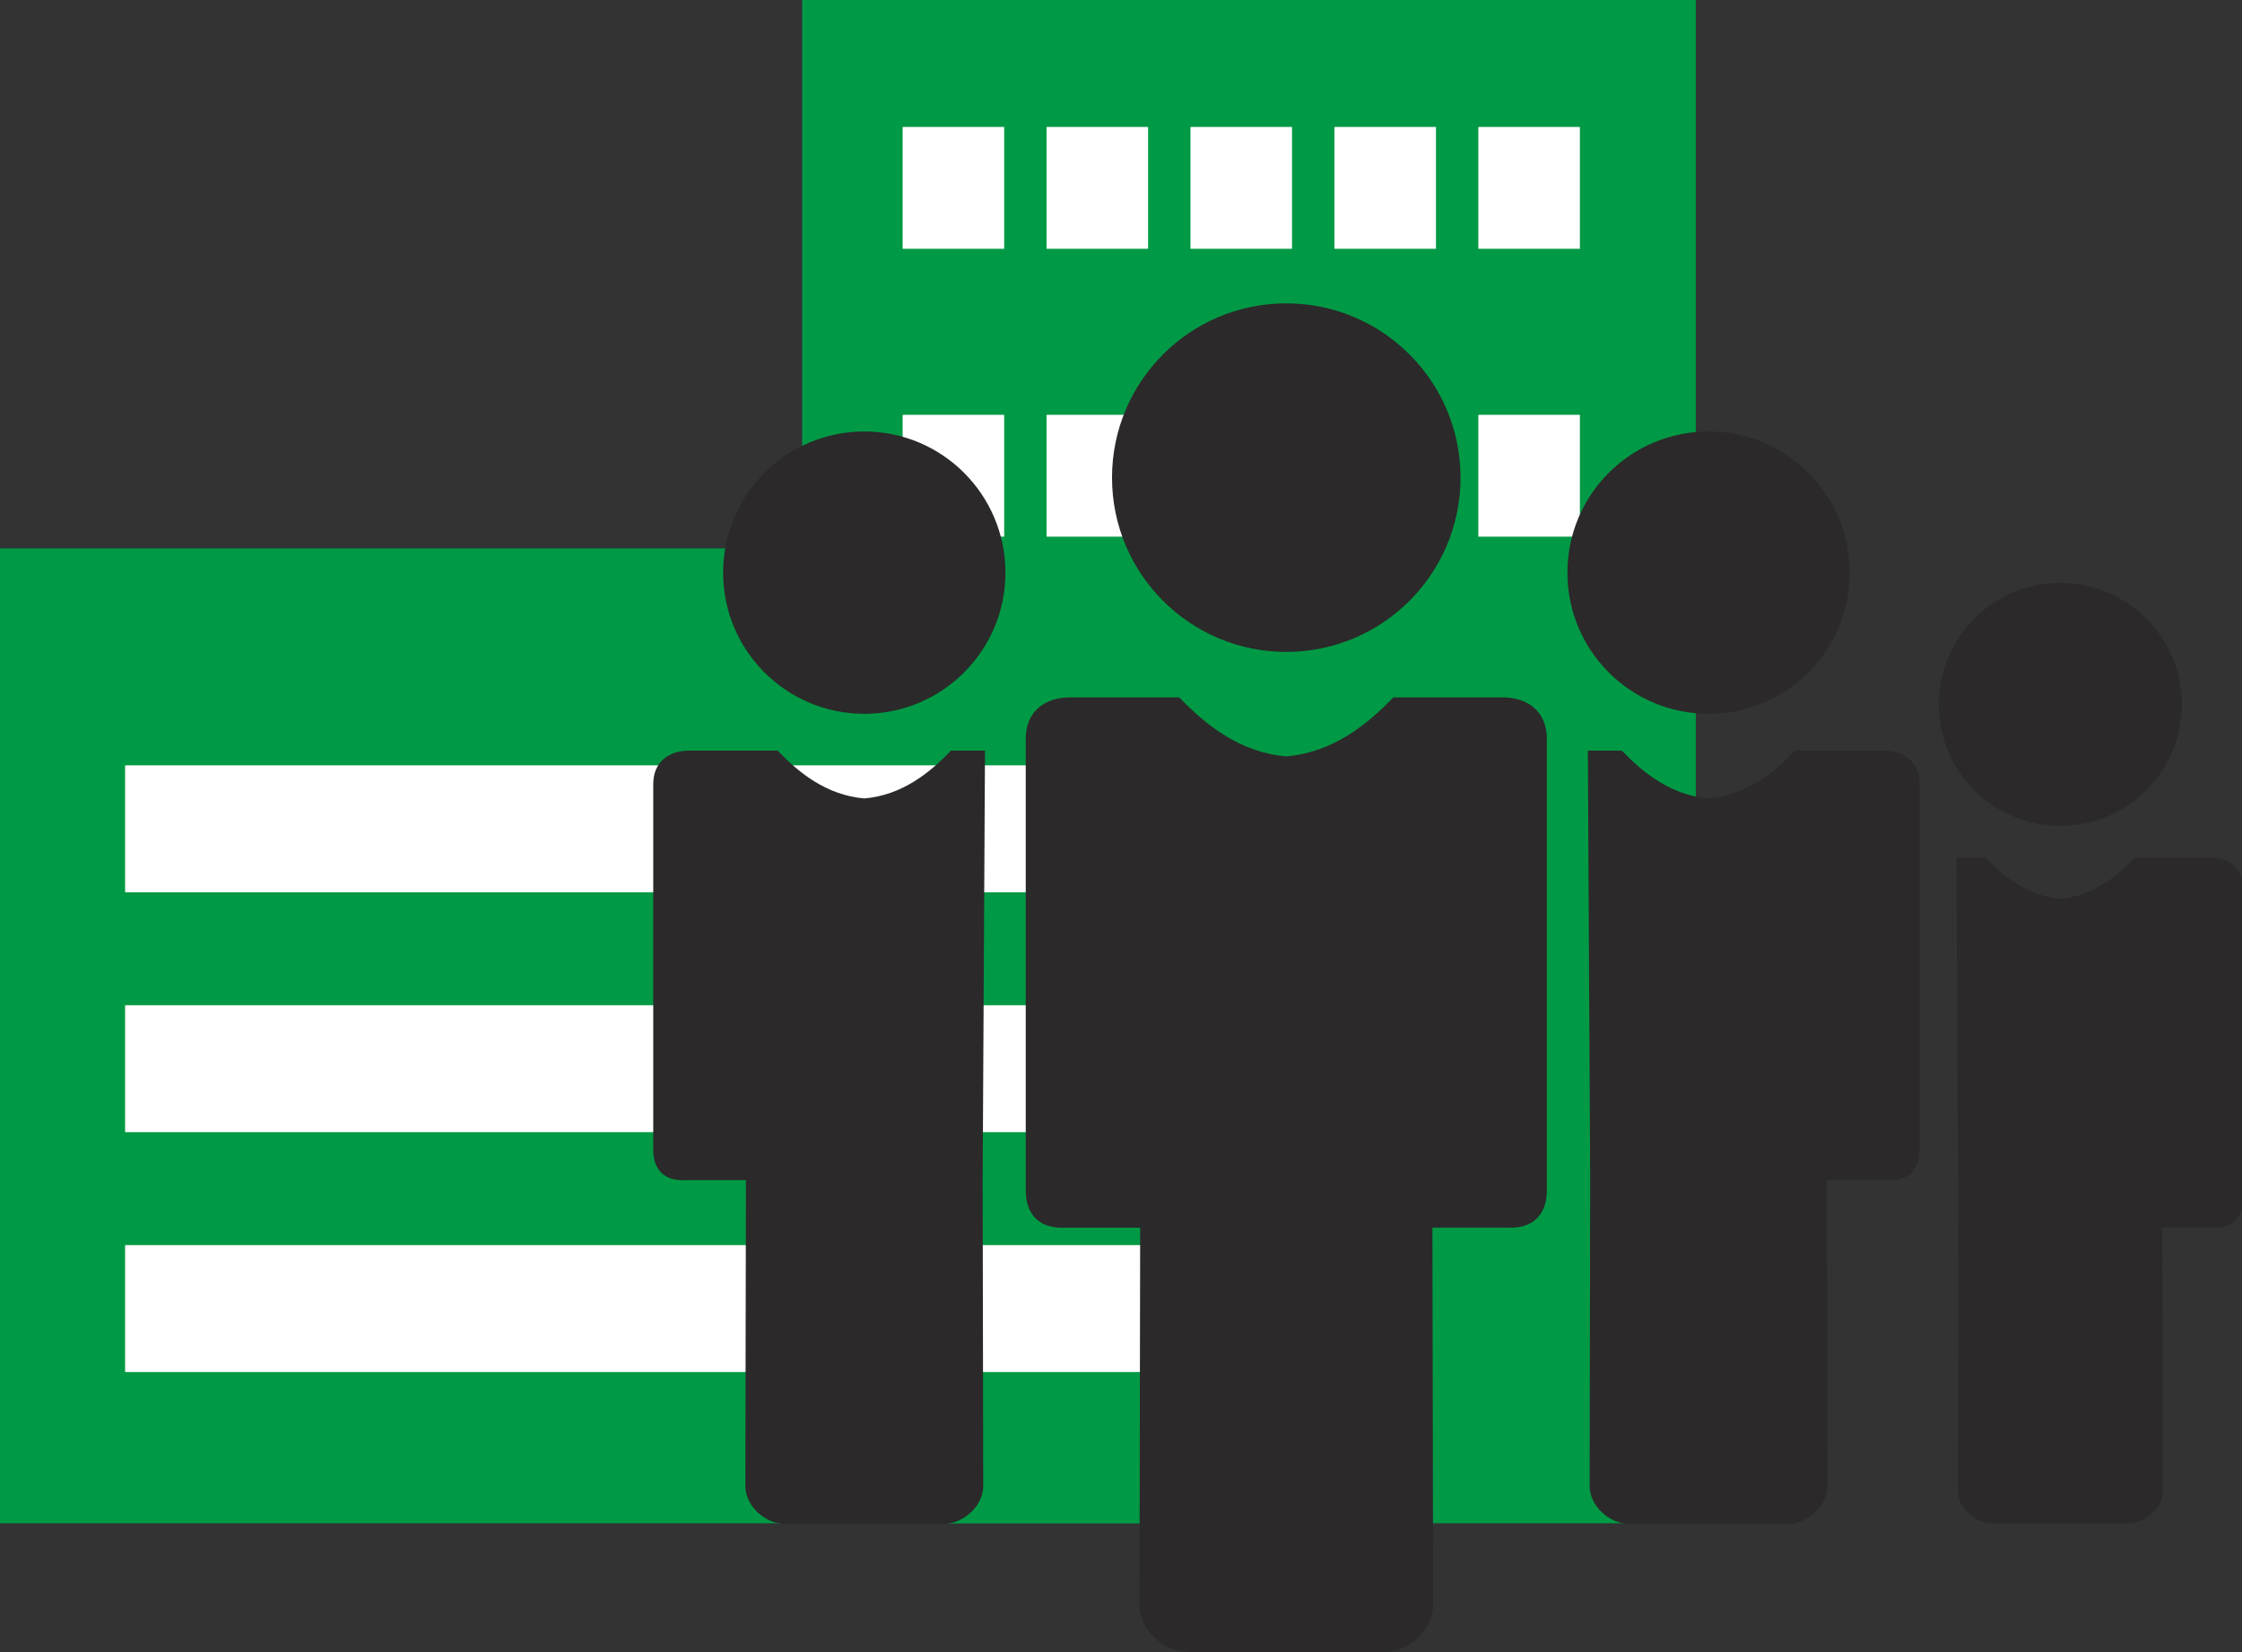 <?xml version="1.0" encoding="utf-8"?>
<!-- Generator: Adobe Illustrator 23.0.3, SVG Export Plug-In . SVG Version: 6.00 Build 0)  -->
<svg version="1.1" id="Ebene_1" xmlns="http://www.w3.org/2000/svg" xmlns:xlink="http://www.w3.org/1999/xlink" x="0px" y="0px"
	 width="95.007px" height="70px" viewBox="0 0 95.007 70" style="enable-background:new 0 0 95.007 70;" xml:space="preserve">
<rect x="0" y="0" width="95.007" height="70" fill="#333333" stroke="none"/>
<style type="text/css">
	.st0{fill-rule:evenodd;clip-rule:evenodd;fill:#009945;}
	.st1{fill-rule:evenodd;clip-rule:evenodd;fill:#FFFFFF;}
	.st2{fill-rule:evenodd;clip-rule:evenodd;fill:#2B2929;}
</style>
<g>
	<polygon class="st0" points="0,23.237 55.94,23.237 55.94,64.546 0,64.546 0,23.237 	"/>
	<polygon class="st0" points="33.994,0 71.861,0 71.861,64.546 33.994,64.546 33.994,0 	"/>
	<polygon class="st1" points="5.301,32.43 51.99,32.43 51.99,37.809 5.301,37.809 5.301,32.43 	"/>
	<polygon class="st1" points="5.301,42.595 51.99,42.595 51.99,47.973 5.301,47.973 5.301,42.595 	"/>
	<polygon class="st1" points="5.301,52.759 51.99,52.759 51.99,58.138 5.301,58.138 5.301,52.759 	"/>
	<polygon class="st1" points="38.25,5.379 42.553,5.379 42.553,10.542 38.25,10.542 38.25,5.379 	"/>
	<polygon class="st1" points="38.25,17.577 42.553,17.577 42.553,22.74 38.25,22.74 38.25,17.577 	"/>
	<polygon class="st1" points="44.349,5.379 48.652,5.379 48.652,10.542 44.349,10.542 44.349,5.379 	"/>
	<polygon class="st1" points="44.349,17.577 48.652,17.577 48.652,22.74 44.349,22.74 44.349,17.577 	"/>
	<polygon class="st1" points="50.448,5.379 54.751,5.379 54.751,10.542 50.448,10.542 50.448,5.379 	"/>
	<polygon class="st1" points="50.448,17.577 54.751,17.577 54.751,22.74 50.448,22.74 50.448,17.577 	"/>
	<polygon class="st1" points="56.547,5.379 60.85,5.379 60.85,10.542 56.547,10.542 56.547,5.379 	"/>
	<polygon class="st1" points="56.547,17.577 60.85,17.577 60.85,22.74 56.547,22.74 56.547,17.577 	"/>
	<polygon class="st1" points="62.646,5.379 66.949,5.379 66.949,10.542 62.646,10.542 62.646,5.379 	"/>
	<polygon class="st1" points="62.646,17.577 66.949,17.577 66.949,22.74 62.646,22.74 62.646,17.577 	"/>
	<path class="st2" d="M36.625,30.246c3.303,0,5.981-2.678,5.981-5.981c0-3.304-2.678-5.981-5.981-5.981
		c-3.304,0-5.981,2.678-5.981,5.981C30.644,27.568,33.322,30.246,36.625,30.246L36.625,30.246z M36.625,33.833
		c1.615-0.138,2.791-1.106,3.674-2.025h1.441l-0.099,18.199l0.024,12.979c-0.012,0.834-0.842,1.586-1.683,1.586h-3.357h0h-3.357
		c-0.842,0-1.671-0.752-1.683-1.586l0.025-12.979h-2.562c-1.001,0.053-1.366-0.565-1.366-1.269V33.222
		c0-0.947,0.679-1.415,1.513-1.415h3.757C33.834,32.727,35.01,33.694,36.625,33.833L36.625,33.833z"/>
	<path class="st2" d="M54.507,27.623c4.078,0,7.384-3.306,7.384-7.384s-3.306-7.384-7.384-7.384c-4.078,0-7.384,3.306-7.384,7.384
		S50.429,27.623,54.507,27.623L54.507,27.623z M54.507,32.051c1.994-0.171,3.445-1.365,4.536-2.5h4.638
		c1.029,0,1.867,0.577,1.867,1.747v19.155c0,0.868-0.452,1.631-1.687,1.566H60.7l0.03,16.023C60.715,69.071,59.691,70,58.652,70
		h-4.144h0h-4.144c-1.039,0-2.063-0.929-2.078-1.957l0.03-16.023h-3.162c-1.235,0.065-1.687-0.698-1.687-1.566V31.298
		c0-1.17,0.838-1.747,1.867-1.747h4.638C51.062,30.686,52.514,31.88,54.507,32.051L54.507,32.051z"/>
	<path class="st2" d="M72.402,30.246c-3.303,0-5.981-2.678-5.981-5.981c0-3.304,2.678-5.981,5.981-5.981
		c3.304,0,5.981,2.678,5.981,5.981C78.383,27.568,75.705,30.246,72.402,30.246L72.402,30.246z M72.402,33.833
		c-1.615-0.138-2.791-1.106-3.674-2.025h-1.441l0.099,18.199l-0.024,12.979c0.012,0.834,0.842,1.586,1.683,1.586h3.357h0h3.357
		c0.842,0,1.671-0.752,1.683-1.586l-0.024-12.979h2.561c1.001,0.053,1.366-0.565,1.366-1.269V33.222
		c0-0.947-0.679-1.415-1.513-1.415h-3.757C75.193,32.727,74.017,33.694,72.402,33.833L72.402,33.833z"/>
	<path class="st2" d="M87.308,34.998c-2.844,0-5.149-2.305-5.149-5.149c0-2.844,2.305-5.149,5.149-5.149
		c2.844,0,5.149,2.305,5.149,5.149C92.457,32.693,90.151,34.998,87.308,34.998L87.308,34.998z M87.308,38.086
		c-1.39-0.119-2.403-0.952-3.163-1.743h-1.24l0.085,15.666l-0.021,11.172c0.01,0.717,0.725,1.365,1.449,1.365h2.89h0h2.89
		c0.724,0,1.439-0.648,1.449-1.365l-0.021-11.172h2.205c0.861,0.045,1.176-0.486,1.176-1.092V37.561
		c0-0.815-0.585-1.218-1.302-1.218H90.47C89.71,37.133,88.698,37.967,87.308,38.086L87.308,38.086z"/>
</g>
</svg>

